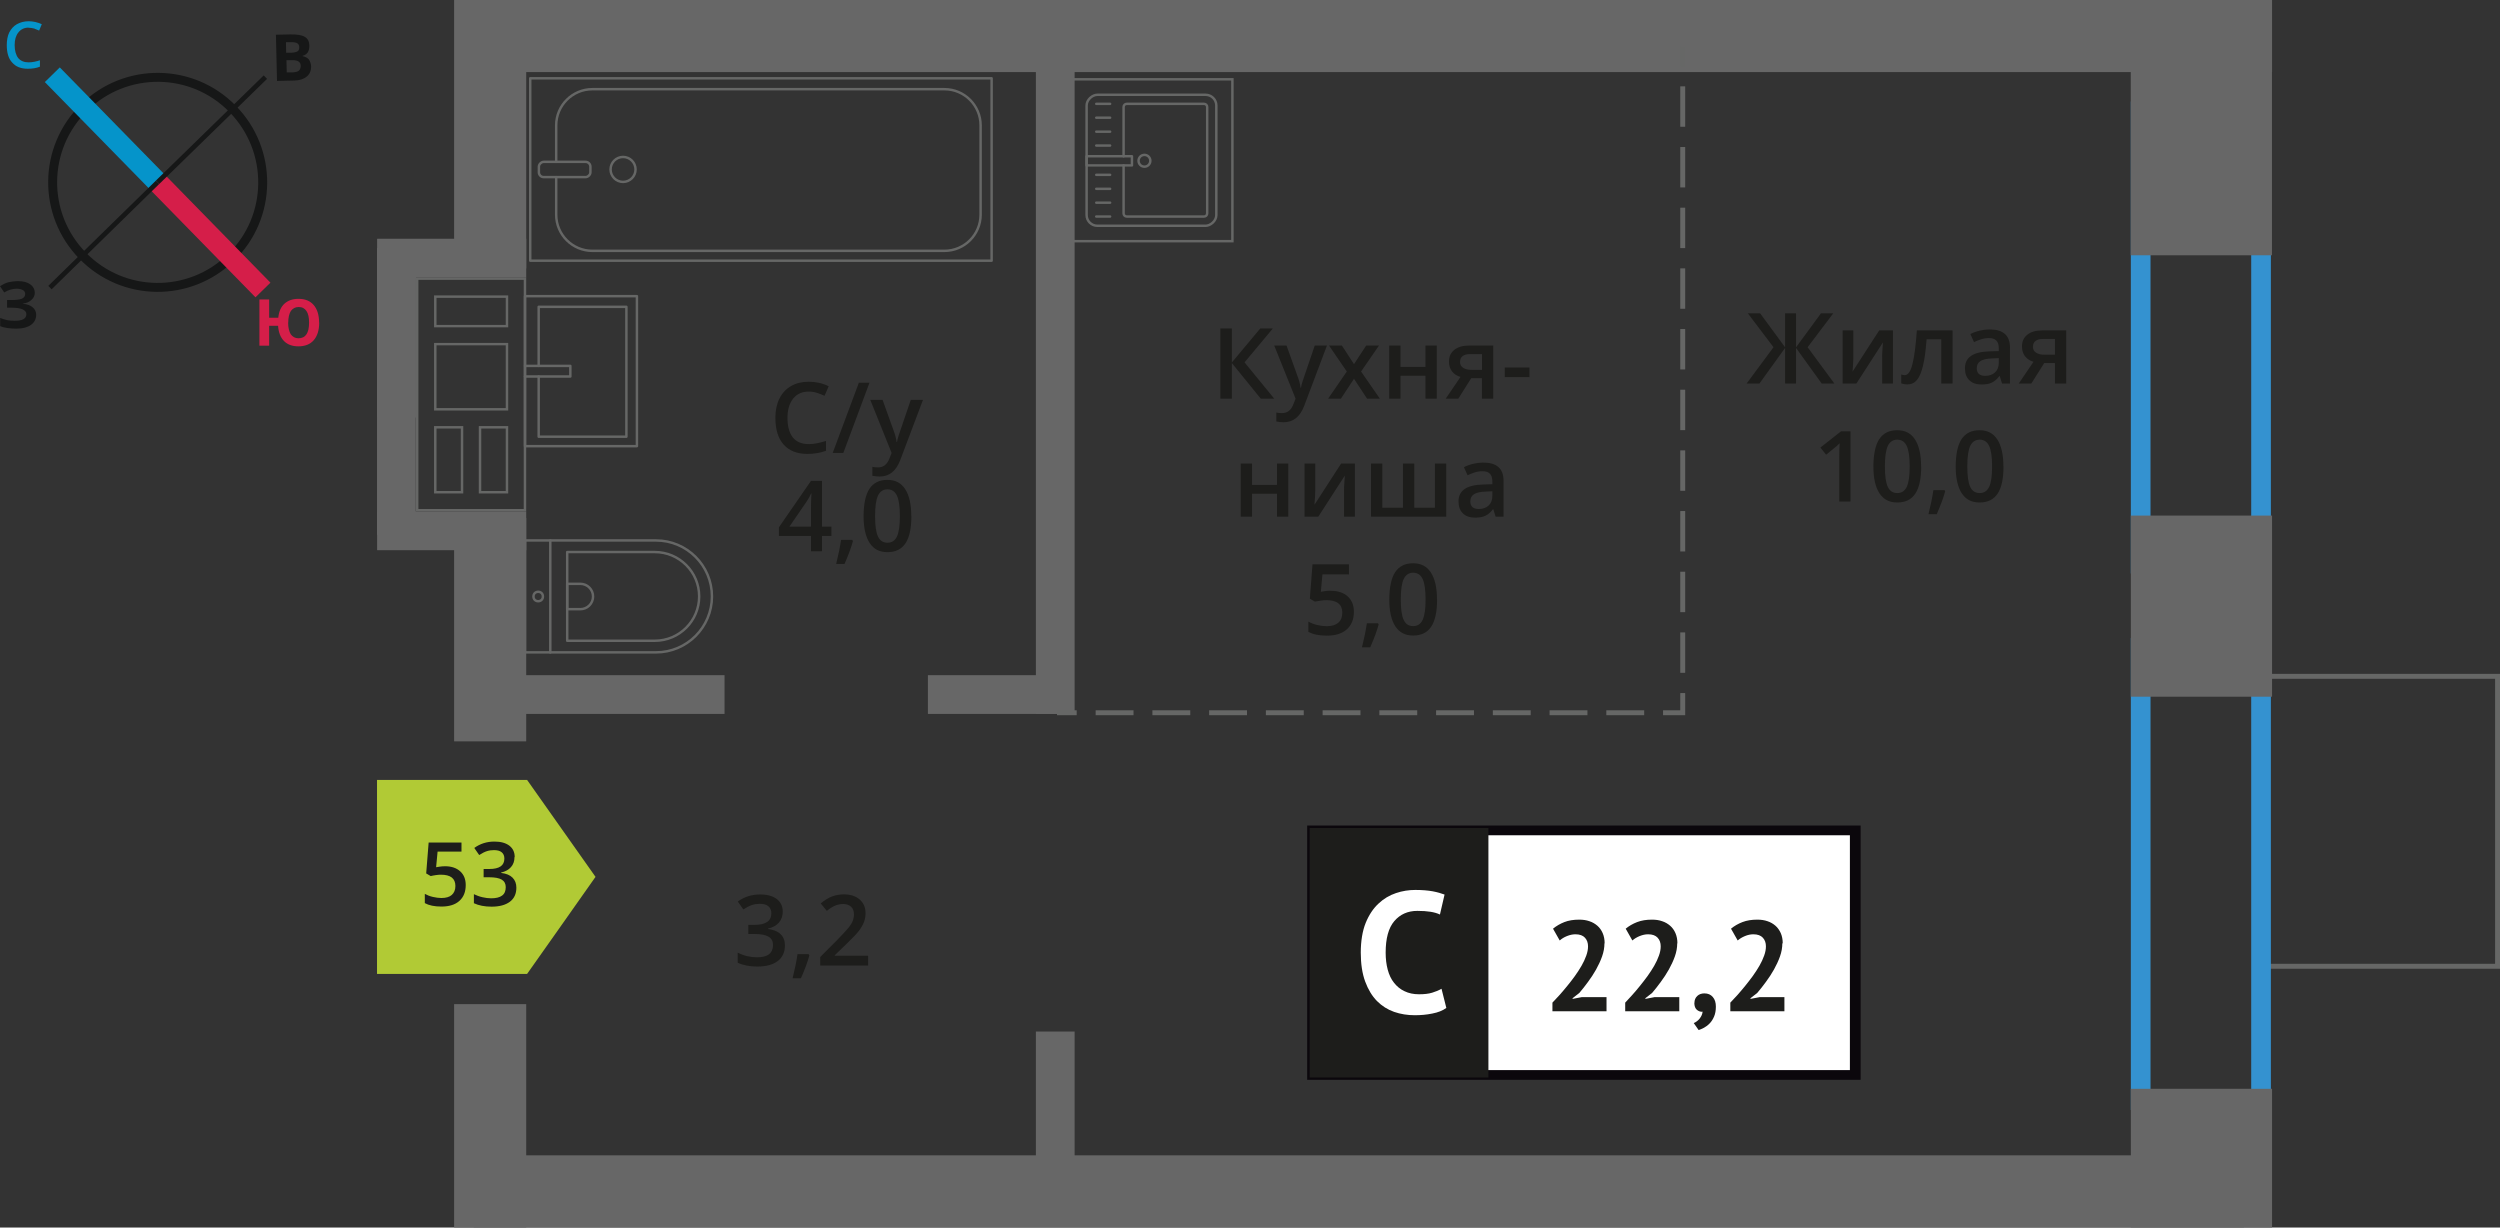 <?xml version="1.0" encoding="UTF-8"?>
<svg xmlns="http://www.w3.org/2000/svg" viewBox="0 0 254.23 124.83">
  <rect x="0" y="0" width="254.23" height="124.83" fill="#333333" stroke="none"/>
  <defs>
    <style>
      .cls-1 {
        stroke: #d51e49;
      }

      .cls-1, .cls-2, .cls-3, .cls-4, .cls-5, .cls-6, .cls-7 {
        fill: none;
      }

      .cls-1, .cls-2, .cls-3, .cls-4, .cls-5, .cls-7 {
        stroke-miterlimit: 10;
      }

      .cls-1, .cls-4 {
        stroke-width: 2.13px;
      }

      .cls-2 {
        stroke-dasharray: 0 0 4.11 2.06;
      }

      .cls-2, .cls-3, .cls-5, .cls-6 {
        stroke: #666766;
      }

      .cls-2, .cls-3, .cls-5, .cls-8 {
        stroke-width: .5px;
      }

      .cls-9 {
        fill: #b1ca35;
        fill-rule: evenodd;
      }

      .cls-9, .cls-10, .cls-11, .cls-12, .cls-13, .cls-14, .cls-15, .cls-16, .cls-17, .cls-18 {
        stroke-width: 0px;
      }

      .cls-10 {
        fill: #161717;
      }

      .cls-11 {
        fill: #0b070c;
      }

      .cls-12 {
        fill: #0594ca;
      }

      .cls-13 {
        fill: #676767;
      }

      .cls-14, .cls-8 {
        fill: #1d1d1b;
      }

      .cls-4 {
        stroke: #0594ca;
      }

      .cls-5 {
        stroke-dasharray: 0 0 3.85 1.92;
      }

      .cls-15 {
        fill: #3492d0;
      }

      .cls-16 {
        fill: #fff;
      }

      .cls-6 {
        stroke-linecap: round;
        stroke-linejoin: round;
        stroke-width: .25px;
      }

      .cls-7 {
        stroke: #161717;
        stroke-width: .91px;
      }

      .cls-17 {
        fill: #666766;
      }

      .cls-18 {
        fill: #d51e49;
      }

      .cls-8 {
        stroke: #1d1d1b;
        stroke-miterlimit: 22.93;
      }
    </style>
  </defs>
  <g id="Layer_9" data-name="Layer 9">
    <rect class="cls-3" x="227.33" y="71.61" width="29.48" height="23.82" transform="translate(158.55 325.59) rotate(-90)"/>
  </g>
  <g id="vent">
    <g>
      <path class="cls-17" d="M53.26,28.46v1.58s0,0,0,0v3s0,.25,0,.25h0v1.58s0,0,0,0v6.63s0,.25,0,.25v1.58h0v6.6s0,.25,0,.25v1.58h-10.71s0-1.58,0-1.58h0v-6.6s0-.25,0-.25v-1.58h0v-6.63s0-.25,0-.25v-1.58h0v-3s0-.25,0-.25v-1.58h10.71M44.14,33.29h7.29s.25,0,.25,0v-3s0-.25,0-.25h-7.29s-.25,0-.25,0v3s0,.25,0,.25M44.14,41.75h7.29s.25,0,.25,0v-6.63s0-.25,0-.25h-7.29s-.25,0-.25,0v6.63s0,.25,0,.25M48.69,50.18h2.74s.25,0,.25,0v-6.6s0-.25,0-.25h-2.74s-.25,0-.25,0v6.6s0,.25,0,.25M44.14,50.18h2.72s.25,0,.25,0v-6.6s0-.25,0-.25h-2.97v6.6s0,.25,0,.25M53.51,28.21h-11.21v2.08h0v2.75s0,0,0,0v2.08h0v6.38s0,0,0,0v2.08h0v6.35s0,0,0,0v2.08h11.21v-2.08h0v-6.35s0,0,0,0v-2.08h0v-6.38s0,0,0,0v-2.08h0v-2.75s0,0,0,0v-2.08h0ZM44.39,33.04v-2.75s7.04,0,7.04,0v2.75s-7.04,0-7.04,0h0ZM44.39,41.5v-6.38s7.04,0,7.04,0v6.38s-7.04,0-7.04,0h0ZM48.94,49.93v-6.35s2.49,0,2.49,0v6.35s-2.49,0-2.49,0h0ZM44.39,49.93v-6.35s2.47,0,2.47,0v6.35s-2.47,0-2.47,0h0Z"/>
      <rect class="cls-13" x="38.35" y="52.01" width="15.16" height="3.94"/>
      <rect class="cls-13" x="38.35" y="24.28" width="15.16" height="3.94"/>
      <rect class="cls-13" x="25.75" y="37.85" width="29.13" height="3.94" transform="translate(.49 80.14) rotate(-90)"/>
      <rect class="cls-13" x="31.71" y="31.89" width="17.2" height="3.94" transform="translate(6.46 74.17) rotate(-90)"/>
    </g>
  </g>
  <g id="window">
    <path class="cls-15" d="M228.93,12.32v44h-10.24V12.32h10.24M230.93,10.32h-14.24v48h14.24V10.32h0Z"/>
    <path class="cls-15" d="M228.93,66.88v44h-10.24v-44h10.24M230.93,64.88h-14.24v48h14.24v-48h0Z"/>
  </g>
  <g id="furn">
    <g>
      <rect class="cls-6" x="68.1" y="-6.22" width="18.55" height="46.92" transform="translate(60.14 94.61) rotate(-90)"/>
      <rect class="cls-6" x="56.65" y="14.62" width="1.55" height="5.24" rx=".49" ry=".49" transform="translate(40.18 74.66) rotate(-90)"/>
      <path class="cls-6" d="M56.56,18.01v3.82c0,2.03,1.65,3.68,3.68,3.68h35.8c2.03,0,3.68-1.65,3.68-3.68v-9.08c0-2.03-1.65-3.68-3.68-3.68h-35.8c-2.03,0-3.68,1.65-3.68,3.68v3.71"/>
      <path class="cls-6" d="M63.36,15.96c-.7,0-1.27.57-1.27,1.27s.57,1.27,1.27,1.27,1.27-.57,1.27-1.27c0-.7-.57-1.27-1.27-1.27Z"/>
    </g>
    <g>
      <path class="cls-6" d="M53.39,54.96h13.32c3.14,0,5.69,2.55,5.69,5.69h0c0,3.14-2.55,5.69-5.69,5.69h-13.32v-11.38h0Z"/>
      <path class="cls-6" d="M57.68,56.14h8.91c2.49,0,4.51,2.02,4.51,4.51h0c0,2.49-2.02,4.51-4.51,4.51h-8.91v-9.02h0Z"/>
      <path class="cls-6" d="M57.68,59.37h1.34c.71,0,1.29.58,1.29,1.29h0c0,.71-.58,1.29-1.29,1.29h-1.34v-2.58h0Z"/>
      <circle class="cls-6" cx="54.73" cy="60.66" r=".48"/>
      <line class="cls-6" x1="55.96" y1="54.96" x2="55.96" y2="66.35"/>
    </g>
    <g>
      <rect class="cls-6" x="53.39" y="30.12" width="11.38" height="15.25"/>
      <polyline class="cls-6" points="53.39 37.21 58 37.21 58 38.29 53.39 38.29"/>
      <polyline class="cls-6" points="54.78 37.21 54.78 31.2 63.7 31.2 63.7 44.41 54.78 44.41 54.78 38.29"/>
    </g>
    <g>
      <g>
        <rect class="cls-6" x="110.44" y="9.7" width="13.32" height="13.19" rx="1.09" ry="1.09" transform="translate(133.39 -100.8) rotate(90)"/>
        <path class="cls-6" d="M114.26,16.82v4.88c0,.18.14.32.32.32h7.86c.18,0,.32-.14.32-.32v-10.82c0-.18-.14-.32-.32-.32h-7.86c-.18,0-.32.14-.32.32v5.01"/>
        <circle class="cls-6" cx="116.38" cy="16.35" r=".6"/>
        <rect class="cls-6" x="112.34" y="14.05" width=".93" height="4.61" transform="translate(129.16 -96.45) rotate(90)"/>
        <line class="cls-6" x1="111.48" y1="10.56" x2="112.89" y2="10.56"/>
        <line class="cls-6" x1="111.48" y1="11.97" x2="112.89" y2="11.97"/>
        <line class="cls-6" x1="111.48" y1="13.39" x2="112.89" y2="13.39"/>
        <line class="cls-6" x1="111.48" y1="14.8" x2="112.89" y2="14.8"/>
        <line class="cls-6" x1="111.48" y1="17.78" x2="112.89" y2="17.78"/>
        <line class="cls-6" x1="111.48" y1="19.2" x2="112.89" y2="19.2"/>
        <line class="cls-6" x1="111.48" y1="20.61" x2="112.89" y2="20.61"/>
        <line class="cls-6" x1="111.48" y1="22.02" x2="112.89" y2="22.02"/>
      </g>
      <path class="cls-17" d="M125.2,8.19v16.21h-16.21V8.19h16.21M125.45,7.94h-16.71v16.71h16.71V7.94h0Z"/>
    </g>
  </g>
  <g id="Layer_5" data-name="Layer 5">
    <rect class="cls-13" x="210.88" y="5.81" width="25.96" height="14.36" transform="translate(236.85 -210.88) rotate(90)"/>
    <rect class="cls-13" x="214.66" y="54.45" width="18.42" height="14.36" transform="translate(285.5 -162.23) rotate(90)"/>
    <rect class="cls-13" x="216.81" y="110.59" width="14.11" height="14.36" transform="translate(341.64 -106.09) rotate(90)"/>
    <rect class="cls-13" x="36.19" y="9.99" width="27.31" height="7.33" transform="translate(36.19 63.5) rotate(-90)"/>
    <rect class="cls-13" x="38.48" y="60.36" width="22.72" height="7.33" transform="translate(-14.18 113.87) rotate(-90)"/>
    <rect class="cls-13" x="38.48" y="109.8" width="22.72" height="7.33" transform="translate(-63.62 163.31) rotate(-90)"/>
    <rect class="cls-13" x="48.19" y="0" width="182.86" height="7.33"/>
    <rect class="cls-13" x="48.18" y="117.49" width="180" height="7.33"/>
    <rect class="cls-13" x="73.55" y="36.87" width="67.5" height="3.94" transform="translate(68.47 146.14) rotate(-90)"/>
    <rect class="cls-13" x="100.15" y="110.09" width="14.31" height="3.94" transform="translate(-4.75 219.36) rotate(-90)"/>
    <rect class="cls-13" x="48.52" y="68.66" width="25.16" height="3.94"/>
    <rect class="cls-13" x="94.36" y="68.66" width="13.3" height="3.94"/>
    <g>
      <line class="cls-3" x1="171.12" y1="4.73" x2="171.12" y2="6.73"/>
      <line class="cls-2" x1="171.12" y1="8.78" x2="171.12" y2="69.45"/>
      <polyline class="cls-3" points="171.12 70.48 171.12 72.48 169.12 72.48"/>
      <line class="cls-5" x1="167.2" y1="72.48" x2="110.45" y2="72.48"/>
      <line class="cls-3" x1="109.49" y1="72.48" x2="107.49" y2="72.48"/>
    </g>
  </g>
  <g id="text">
    <g>
      <path class="cls-14" d="M82.24,39.82c-.67,0-1.2.24-1.58.71-.38.48-.58,1.13-.58,1.97s.18,1.54.55,1.99c.37.45.9.67,1.61.67.3,0,.6-.03.88-.09.28-.06.58-.14.88-.23v1c-.56.21-1.19.32-1.9.32-1.04,0-1.85-.32-2.41-.95-.56-.63-.84-1.54-.84-2.72,0-.74.13-1.39.41-1.95.27-.56.67-.98,1.18-1.28.52-.3,1.12-.44,1.81-.44.73,0,1.4.15,2.02.46l-.42.97c-.24-.11-.5-.21-.77-.3-.27-.09-.55-.13-.85-.13Z"/>
      <path class="cls-14" d="M88.42,38.92l-2.66,7.14h-1.08l2.66-7.14h1.08Z"/>
      <path class="cls-14" d="M88.5,40.66h1.25l1.1,3.06c.17.44.28.85.33,1.23h.04c.03-.18.08-.4.16-.65.08-.26.49-1.47,1.24-3.64h1.24l-2.31,6.12c-.42,1.12-1.12,1.68-2.1,1.68-.25,0-.5-.03-.74-.08v-.91c.17.04.37.06.59.06.55,0,.94-.32,1.17-.96l.2-.51-2.17-5.4Z"/>
      <path class="cls-14" d="M84.55,54.5h-.96v1.56h-1.12v-1.56h-3.26v-.88l3.26-4.72h1.12v4.65h.96v.95ZM82.47,53.55v-1.79c0-.64.02-1.16.05-1.57h-.04c-.09.21-.23.48-.43.78l-1.77,2.58h2.19Z"/>
      <path class="cls-14" d="M86.74,55.01c-.16.61-.44,1.39-.86,2.34h-.85c.22-.88.39-1.7.5-2.45h1.13l.07.11Z"/>
      <path class="cls-14" d="M92.68,52.49c0,1.24-.2,2.16-.6,2.76-.4.6-1.01.9-1.83.9s-1.4-.31-1.81-.93c-.41-.62-.62-1.53-.62-2.73s.2-2.19.6-2.79c.4-.6,1.01-.9,1.82-.9s1.4.31,1.81.94.62,1.54.62,2.74ZM88.99,52.49c0,.97.1,1.67.3,2.08.2.42.52.62.96.62s.76-.21.96-.63c.2-.42.3-1.11.3-2.08s-.1-1.65-.3-2.08c-.2-.43-.53-.64-.96-.64s-.76.21-.96.63c-.2.42-.3,1.12-.3,2.09Z"/>
    </g>
    <g>
      <rect class="cls-16" x="133.43" y="84.45" width="54.7" height="24.87"/>
      <path class="cls-11" d="M188.12,84.94h-54.1v23.88h54.1v-23.88ZM133.48,83.95h55.73v25.86h-56.28v-25.86h.55Z"/>
      <rect class="cls-8" x="133.43" y="84.45" width="17.68" height="24.87"/>
      <g>
        <path class="cls-14" d="M163.16,95.92c0,.44-.08.89-.24,1.34-.16.45-.37.9-.61,1.33-.25.44-.52.86-.82,1.26-.3.41-.59.78-.88,1.12l-.69.54v.07l.94-.18h2.51v1.44h-5.5v-.88c.21-.22.44-.47.71-.76.26-.29.52-.6.79-.93.27-.33.53-.66.78-1.01.25-.35.48-.7.68-1.05s.36-.69.48-1.03c.12-.33.18-.64.18-.94,0-.36-.1-.65-.31-.88-.21-.23-.53-.35-.97-.35-.28,0-.56.06-.86.18s-.54.27-.74.45l-.68-1.2c.34-.28.72-.5,1.15-.67.43-.17.94-.25,1.52-.25.37,0,.72.05,1.03.16.31.1.58.26.81.46s.41.45.54.75c.13.3.2.65.2,1.05Z"/>
        <path class="cls-14" d="M170.56,95.92c0,.44-.08.89-.24,1.34s-.37.9-.61,1.33c-.25.44-.52.86-.82,1.26-.3.41-.59.78-.88,1.12l-.69.54v.07l.94-.18h2.51v1.44h-5.5v-.88c.21-.22.44-.47.7-.76.26-.29.53-.6.79-.93.27-.33.52-.66.78-1.01.25-.35.48-.7.68-1.05.2-.35.36-.69.48-1.03.12-.33.18-.64.18-.94,0-.36-.1-.65-.31-.88-.21-.23-.53-.35-.97-.35-.28,0-.56.06-.86.18-.29.12-.54.27-.74.45l-.68-1.2c.34-.28.72-.5,1.16-.67s.94-.25,1.52-.25c.38,0,.72.05,1.03.16.31.1.58.26.81.46.23.2.41.45.54.75.13.3.2.65.2,1.05Z"/>
        <path class="cls-14" d="M172.31,101.99c0-.3.1-.53.29-.71s.44-.26.72-.26c.37,0,.65.12.86.37.21.24.31.57.31.97s-.06.73-.18,1.01c-.12.28-.27.52-.45.7-.18.19-.37.33-.57.44-.21.11-.39.19-.55.24l-.5-.71c.23-.1.44-.25.61-.47s.27-.45.29-.69c-.2.03-.39-.04-.57-.18-.18-.15-.27-.39-.27-.72Z"/>
        <path class="cls-14" d="M181.25,95.92c0,.44-.08.89-.24,1.34s-.37.9-.61,1.33c-.25.44-.52.86-.82,1.26-.3.41-.59.78-.88,1.12l-.69.54v.07l.94-.18h2.51v1.44h-5.5v-.88c.21-.22.44-.47.71-.76.26-.29.52-.6.79-.93.27-.33.52-.66.78-1.01.25-.35.48-.7.68-1.05.2-.35.36-.69.48-1.03.12-.33.18-.64.18-.94,0-.36-.1-.65-.31-.88s-.53-.35-.97-.35c-.28,0-.56.06-.85.18-.29.12-.54.27-.74.45l-.68-1.2c.34-.28.72-.5,1.16-.67s.94-.25,1.52-.25c.37,0,.72.05,1.03.16.31.1.58.26.81.46s.4.45.54.75c.13.3.2.65.2,1.05Z"/>
      </g>
      <path class="cls-16" d="M147.08,102.5c-.37.27-.85.46-1.43.57-.58.12-1.17.17-1.78.17-.74,0-1.44-.11-2.1-.34-.66-.23-1.24-.6-1.74-1.1-.5-.51-.9-1.17-1.2-1.98s-.45-1.8-.45-2.95.17-2.21.5-3.02c.33-.81.77-1.47,1.3-1.96.53-.5,1.12-.85,1.78-1.07.65-.22,1.31-.32,1.96-.32.7,0,1.29.05,1.78.14.48.09.88.21,1.2.33l-.47,2.03c-.27-.13-.59-.22-.96-.28s-.82-.09-1.34-.09c-.97,0-1.75.35-2.34,1.04-.59.69-.88,1.76-.88,3.21,0,.63.07,1.21.21,1.73.14.52.35.97.64,1.33.29.37.64.66,1.07.86.43.21.92.31,1.48.31.53,0,.97-.05,1.33-.16.36-.11.68-.24.95-.4l.49,1.95Z"/>
    </g>
    <g>
      <path class="cls-14" d="M129.58,40.54h-1.37l-2.94-3.62v3.62h-1.17v-7.14h1.17v3.46l2.89-3.46h1.28l-2.88,3.45,3.02,3.69Z"/>
      <path class="cls-14" d="M129.58,35.14h1.25l1.1,3.06c.17.44.28.85.33,1.23h.04c.03-.18.08-.4.16-.65.08-.26.49-1.47,1.24-3.64h1.24l-2.31,6.12c-.42,1.12-1.12,1.68-2.1,1.68-.25,0-.5-.03-.74-.08v-.91c.17.04.37.06.59.06.55,0,.94-.32,1.17-.96l.2-.51-2.17-5.4Z"/>
      <path class="cls-14" d="M136.96,37.78l-1.81-2.64h1.31l1.23,1.89,1.24-1.89h1.3l-1.82,2.64,1.91,2.76h-1.3l-1.33-2.02-1.33,2.02h-1.3l1.9-2.76Z"/>
      <path class="cls-14" d="M142.42,35.14v2.17h2.54v-2.17h1.15v5.4h-1.15v-2.33h-2.54v2.33h-1.15v-5.4h1.15Z"/>
      <path class="cls-14" d="M148.3,40.54h-1.28l1.5-2.21c-.36-.1-.65-.29-.86-.56s-.31-.6-.31-1c0-.51.18-.91.55-1.2s.86-.43,1.49-.43h2.46v5.4h-1.15v-2.08h-1.09l-1.31,2.08ZM148.47,36.78c0,.28.1.48.32.62.21.14.49.21.85.21h1.07v-1.6h-1.25c-.31,0-.55.07-.72.2-.17.13-.26.32-.26.57Z"/>
      <path class="cls-14" d="M153.02,38.35v-.98h2.51v.98h-2.51Z"/>
      <path class="cls-14" d="M127.32,47.14v2.17h2.54v-2.17h1.15v5.4h-1.15v-2.33h-2.54v2.33h-1.15v-5.4h1.15Z"/>
      <path class="cls-14" d="M133.75,47.14v2.77c0,.32-.03.8-.08,1.42l2.71-4.19h1.4v5.4h-1.1v-2.72c0-.15,0-.39.03-.73.02-.33.03-.58.05-.73l-2.7,4.18h-1.4v-5.4h1.1Z"/>
      <path class="cls-14" d="M147.07,52.54h-7.65v-5.4h1.15v4.49h2.1v-4.49h1.15v4.49h2.1v-4.49h1.15v5.4Z"/>
      <path class="cls-14" d="M152.09,52.54l-.23-.75h-.04c-.26.33-.52.55-.79.67-.26.12-.6.18-1.02.18-.53,0-.95-.14-1.24-.43-.3-.29-.45-.69-.45-1.22,0-.56.21-.98.62-1.26s1.04-.44,1.89-.46l.93-.03v-.29c0-.34-.08-.6-.24-.77-.16-.17-.41-.26-.75-.26-.28,0-.54.04-.8.12-.25.08-.5.18-.73.29l-.37-.82c.29-.15.61-.27.96-.35.35-.08.68-.12.99-.12.69,0,1.21.15,1.55.45.35.3.53.77.53,1.41v3.64h-.82ZM150.38,51.76c.42,0,.75-.12,1-.35.25-.23.38-.56.38-.98v-.47l-.69.03c-.54.02-.93.11-1.18.27-.25.16-.37.41-.37.74,0,.24.07.43.21.56s.36.2.64.2Z"/>
      <path class="cls-14" d="M135.34,60.08c.72,0,1.29.19,1.71.57s.63.9.63,1.56c0,.76-.24,1.36-.72,1.79-.48.43-1.15.64-2.03.64-.8,0-1.42-.13-1.88-.39v-1.04c.26.15.57.27.91.35.34.08.66.12.95.12.52,0,.91-.12,1.18-.35.27-.23.41-.57.41-1.02,0-.85-.54-1.28-1.63-1.28-.15,0-.34.02-.57.05-.22.03-.42.07-.59.1l-.51-.3.27-3.49h3.71v1.02h-2.7l-.16,1.77c.11-.02.25-.04.42-.07.17-.03.37-.04.6-.04Z"/>
      <path class="cls-14" d="M140.2,63.49c-.16.61-.44,1.39-.86,2.34h-.84c.22-.88.39-1.7.5-2.45h1.13l.07.11Z"/>
      <path class="cls-14" d="M146.14,60.97c0,1.24-.2,2.16-.6,2.76-.4.6-1.01.9-1.83.9s-1.4-.31-1.81-.93c-.41-.62-.62-1.53-.62-2.73s.2-2.19.6-2.79c.4-.6,1.01-.9,1.82-.9s1.4.31,1.81.94.62,1.54.62,2.74ZM142.45,60.97c0,.97.1,1.67.3,2.08.2.42.52.62.96.62s.76-.21.96-.63c.2-.42.3-1.11.3-2.08s-.1-1.65-.3-2.08c-.2-.43-.53-.64-.96-.64s-.76.21-.96.63c-.2.42-.3,1.12-.3,2.09Z"/>
    </g>
    <g>
      <path class="cls-14" d="M180.35,35.31l-2.61-3.45h1.25l2.54,3.46v-3.46h1.11v3.46l2.54-3.46h1.25l-2.61,3.45,2.72,3.69h-1.29l-2.61-3.62v3.62h-1.11v-3.62l-2.61,3.62h-1.3l2.73-3.69Z"/>
      <path class="cls-14" d="M188.47,33.6v2.77c0,.32-.03.8-.08,1.42l2.71-4.19h1.4v5.4h-1.1v-2.72c0-.15,0-.39.03-.73.02-.34.03-.58.05-.73l-2.7,4.18h-1.4v-5.4h1.1Z"/>
      <path class="cls-14" d="M198.57,39h-1.16v-4.5h-1.49c-.09,1.16-.21,2.06-.37,2.71-.16.65-.36,1.13-.61,1.43-.25.3-.57.45-.97.45-.25,0-.46-.04-.63-.11v-.9c.12.04.24.07.36.07.33,0,.59-.37.78-1.12.19-.75.34-1.89.45-3.43h3.63v5.4Z"/>
      <path class="cls-14" d="M203.59,39l-.23-.75h-.04c-.26.33-.52.55-.79.67-.26.12-.6.18-1.02.18-.53,0-.95-.14-1.24-.43-.3-.29-.45-.69-.45-1.22,0-.56.21-.98.62-1.26s1.04-.44,1.89-.46l.93-.03v-.29c0-.35-.08-.6-.24-.77-.16-.17-.41-.26-.75-.26-.28,0-.54.04-.8.12-.25.08-.5.18-.73.29l-.37-.82c.29-.15.61-.27.96-.35.35-.08.68-.12.99-.12.69,0,1.21.15,1.55.45.35.3.53.77.53,1.41v3.64h-.82ZM201.88,38.22c.42,0,.75-.12,1-.35.25-.23.38-.56.38-.98v-.47l-.69.03c-.54.02-.93.11-1.18.27-.25.16-.37.41-.37.74,0,.24.07.43.21.56s.36.2.64.2Z"/>
      <path class="cls-14" d="M206.57,39h-1.28l1.5-2.21c-.36-.1-.65-.29-.86-.56s-.31-.6-.31-1c0-.51.18-.91.55-1.2s.86-.43,1.49-.43h2.46v5.4h-1.15v-2.08h-1.09l-1.31,2.08ZM206.73,35.24c0,.28.1.48.32.62.21.14.49.21.85.21h1.07v-1.6h-1.25c-.31,0-.55.07-.72.2-.17.13-.26.32-.26.57Z"/>
      <path class="cls-14" d="M188.19,51h-1.15v-4.61c0-.55.01-.99.04-1.31-.08.08-.17.16-.28.26-.11.09-.47.39-1.1.9l-.58-.73,2.1-1.65h.96v7.14Z"/>
      <path class="cls-14" d="M195.37,47.44c0,1.24-.2,2.16-.6,2.76-.4.6-1.01.9-1.83.9s-1.4-.31-1.81-.93c-.41-.62-.62-1.53-.62-2.73s.2-2.19.6-2.79c.4-.6,1.01-.9,1.82-.9s1.4.31,1.81.94.62,1.54.62,2.74ZM191.68,47.44c0,.97.1,1.67.3,2.08.2.42.52.62.96.62s.76-.21.96-.63c.2-.42.3-1.12.3-2.08s-.1-1.65-.3-2.08c-.2-.43-.53-.64-.96-.64s-.76.21-.96.63c-.2.42-.3,1.12-.3,2.09Z"/>
      <path class="cls-14" d="M197.81,49.95c-.16.61-.44,1.38-.86,2.34h-.84c.22-.88.39-1.7.5-2.45h1.13l.07.11Z"/>
      <path class="cls-14" d="M203.74,47.44c0,1.24-.2,2.16-.6,2.76-.4.6-1.01.9-1.83.9s-1.4-.31-1.81-.93c-.41-.62-.62-1.53-.62-2.73s.2-2.19.6-2.79c.4-.6,1.01-.9,1.82-.9s1.4.31,1.81.94.62,1.54.62,2.74ZM200.06,47.44c0,.97.1,1.67.3,2.08.2.42.52.62.96.62s.76-.21.96-.63c.2-.42.3-1.12.3-2.08s-.1-1.65-.3-2.08c-.2-.43-.53-.64-.96-.64s-.76.21-.96.63c-.2.42-.3,1.12-.3,2.09Z"/>
    </g>
    <g>
      <path class="cls-14" d="M79.6,92.69c0,.45-.13.83-.39,1.13-.26.3-.63.5-1.11.61v.04c.57.07,1,.25,1.29.54.29.28.43.66.43,1.13,0,.69-.24,1.22-.73,1.59-.48.37-1.17.56-2.07.56-.79,0-1.46-.13-2-.39v-1.02c.3.15.62.27.96.35.34.08.66.12.98.12.55,0,.97-.1,1.24-.31s.41-.52.41-.95c0-.38-.15-.66-.46-.84-.3-.18-.78-.27-1.43-.27h-.62v-.93h.63c1.14,0,1.71-.39,1.71-1.18,0-.31-.1-.54-.3-.71-.2-.17-.49-.25-.88-.25-.27,0-.53.04-.78.12-.25.08-.55.23-.89.45l-.56-.8c.65-.48,1.41-.72,2.28-.72.72,0,1.28.16,1.68.46.4.31.61.74.61,1.28Z"/>
      <path class="cls-14" d="M82.31,97.14c-.16.61-.44,1.39-.86,2.34h-.85c.22-.88.39-1.7.5-2.45h1.13l.07.11Z"/>
      <path class="cls-14" d="M88.25,98.19h-4.84v-.87l1.84-1.85c.54-.56.9-.95,1.08-1.18.18-.23.31-.45.39-.66.08-.21.12-.42.12-.66,0-.32-.1-.58-.29-.76s-.46-.28-.8-.28c-.27,0-.54.05-.79.15-.25.1-.55.28-.88.55l-.62-.76c.4-.33.78-.57,1.16-.71.37-.14.77-.21,1.2-.21.66,0,1.2.17,1.6.52s.6.81.6,1.4c0,.32-.06.63-.17.92-.12.29-.29.59-.53.9-.24.31-.64.72-1.19,1.25l-1.24,1.2v.05h3.39v1.01Z"/>
    </g>
    <g>
      <polygon class="cls-9" points="53.6 99.04 53.6 99.04 57.08 94.11 60.56 89.17 57.08 84.24 53.6 79.31 53.6 79.31 53.59 79.31 38.34 79.31 38.34 99.04 53.59 99.04 53.6 99.04"/>
      <g>
        <path class="cls-14" d="M45.25,88.09c.65,0,1.16.17,1.54.51.38.34.57.81.57,1.4,0,.69-.21,1.22-.64,1.61-.43.39-1.04.58-1.83.58-.72,0-1.28-.12-1.69-.35v-.94c.24.13.51.24.82.31.31.07.59.11.86.11.47,0,.82-.1,1.06-.31.24-.21.37-.51.37-.91,0-.77-.49-1.15-1.47-1.15-.14,0-.31.01-.51.04-.2.03-.38.06-.53.1l-.46-.27.25-3.14h3.34v.92h-2.43l-.15,1.59c.1-.02.23-.04.38-.06s.33-.04.54-.04Z"/>
        <path class="cls-14" d="M52.32,87.16c0,.41-.12.75-.36,1.02-.24.27-.57.45-1,.55v.04c.52.06.9.22,1.16.48s.39.6.39,1.02c0,.62-.22,1.1-.66,1.43-.44.33-1.06.5-1.86.5-.71,0-1.31-.12-1.8-.35v-.92c.27.13.56.24.87.31.3.07.6.11.88.11.5,0,.87-.09,1.12-.28.25-.18.37-.47.37-.86,0-.34-.14-.6-.41-.76-.27-.16-.7-.24-1.28-.24h-.56v-.84h.57c1.03,0,1.54-.35,1.54-1.06,0-.28-.09-.49-.27-.64-.18-.15-.44-.22-.79-.22-.24,0-.48.03-.7.1-.23.07-.49.2-.8.4l-.5-.72c.59-.43,1.27-.65,2.05-.65.65,0,1.15.14,1.52.42.36.28.54.66.54,1.15Z"/>
      </g>
    </g>
    <g>
      <path class="cls-7" d="M8.58,10.91c4.22-4.13,10.98-4.05,15.09.18,4.12,4.2,4.06,10.98-.18,15.09-4.22,4.13-10.97,4.05-15.09-.18-4.13-4.22-4.05-10.98.18-15.09Z"/>
      <line class="cls-4" x1="5.32" y1="7.6" x2="16.03" y2="18.54"/>
      <line class="cls-1" x1="26.74" y1="29.49" x2="16.03" y2="18.54"/>
      <polygon class="cls-10" points="4.91 29.07 15.86 18.36 16.19 18.71 5.25 29.42 4.91 29.07"/>
      <rect class="cls-10" x="13.85" y="12.95" width="15.31" height=".49" transform="translate(-3.1 18.76) rotate(-44.29)"/>
      <path class="cls-12" d="M2.9,2.81c-.44,0-.78.17-1.03.49-.25.3-.38.74-.38,1.29s.13,1.01.36,1.31c.25.29.59.44,1.05.44.21,0,.4-.02.59-.06s.38-.08.57-.15v.65c-.36.15-.78.21-1.24.21-.7,0-1.22-.21-1.58-.63-.38-.4-.55-1.01-.55-1.77,0-.49.08-.93.25-1.29.19-.36.44-.65.78-.84.34-.19.74-.3,1.2-.3s.91.11,1.33.3l-.27.65c-.17-.08-.34-.15-.51-.21-.19-.04-.36-.08-.57-.08"/>
      <path class="cls-18" d="M32.46,32.82c0,.76-.19,1.35-.55,1.77-.36.42-.89.63-1.56.63-.61,0-1.1-.17-1.46-.53-.36-.36-.57-.89-.61-1.56h-.91v2.02h-.99v-4.7h.99v1.86h.93c.06-.63.27-1.1.63-1.43.36-.32.82-.49,1.43-.49.67,0,1.18.21,1.54.63.36.42.55,1.01.55,1.79M29.3,32.82c0,.51.11.91.27,1.18.19.25.44.4.78.4.72,0,1.08-.53,1.08-1.58,0-.53-.08-.93-.27-1.2-.17-.25-.42-.4-.78-.4s-.61.15-.8.4c-.17.27-.27.67-.27,1.2"/>
      <path class="cls-10" d="M28.06,3.53l1.48-.03c.65-.01,1.14.06,1.44.24.32.18.47.47.48.9,0,.27-.05.51-.17.7-.14.17-.31.3-.52.33v.04c.3.06.51.18.64.34.13.19.22.44.23.73,0,.42-.15.76-.44,1-.31.26-.73.4-1.26.41l-1.77.04-.11-4.7ZM29.11,5.36h.57c.27-.02.46-.07.59-.15.13-.09.16-.22.16-.43,0-.17-.07-.29-.2-.38-.13-.08-.34-.12-.64-.11h-.51s.02,1.07.02,1.07ZM29.13,6.14l.03,1.22h.63c.27-.02.48-.07.61-.18.12-.11.18-.28.18-.49,0-.38-.29-.58-.84-.57h-.61Z"/>
      <path class="cls-10" d="M3.54,29.75c0,.3-.11.55-.34.74-.21.21-.49.34-.87.38v.02c.44.04.76.17.99.36.23.19.36.44.36.76,0,.44-.19.78-.53,1.03-.36.25-.84.38-1.46.38-.7,0-1.24-.08-1.67-.25v-.84c.19.08.44.17.72.23.25.04.51.06.76.06.78,0,1.18-.21,1.18-.67,0-.21-.13-.38-.38-.49-.25-.11-.63-.17-1.14-.17h-.44v-.78h.4c.51,0,.86-.04,1.1-.13.21-.1.34-.25.34-.49,0-.15-.06-.27-.21-.38-.15-.08-.36-.15-.65-.15-.44,0-.86.13-1.27.38L0,29.1c.27-.17.55-.32.86-.4.3-.06.63-.11.99-.11.51,0,.93.11,1.22.32.3.21.46.49.46.84"/>
    </g>
  </g>
</svg>